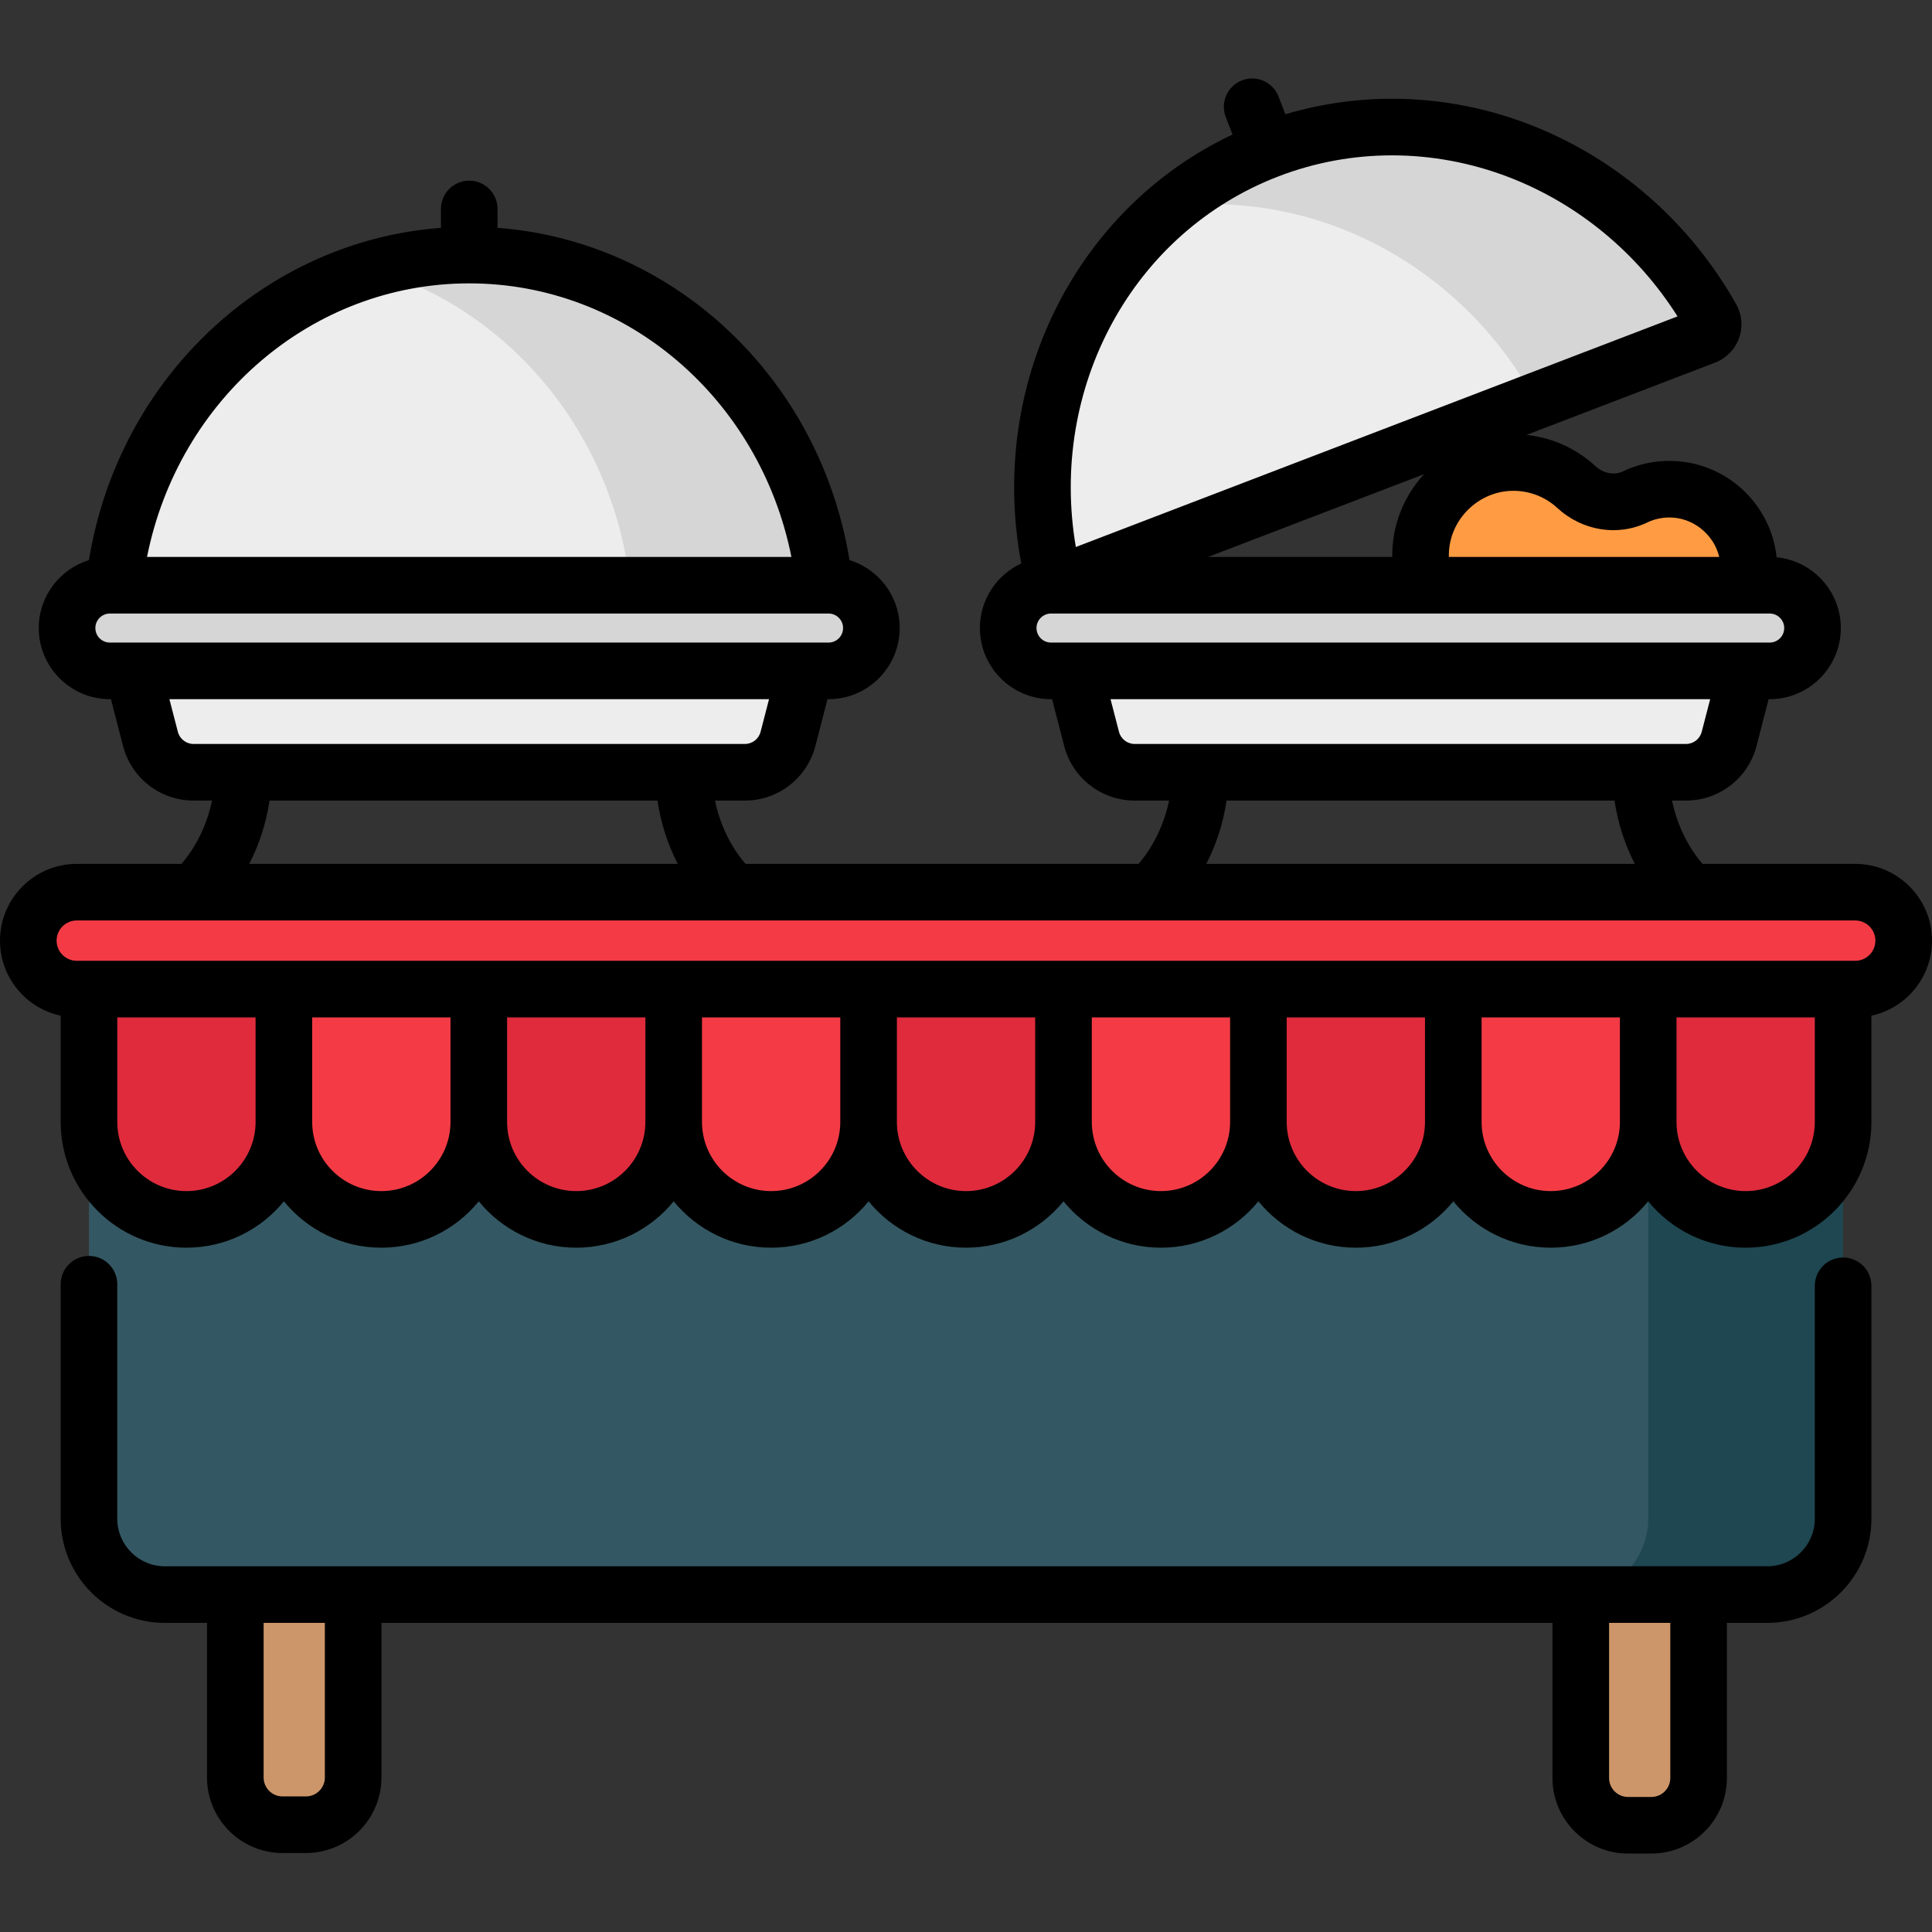 <?xml version="1.0" encoding="iso-8859-1"?>
<!-- Generator: Adobe Illustrator 19.0.0, SVG Export Plug-In . SVG Version: 6.00 Build 0)  -->
<svg xmlns="http://www.w3.org/2000/svg" xmlns:xlink="http://www.w3.org/1999/xlink" version="1.1" id="Layer_1" x="0px" y="0px" viewBox="0 0 512 512" style="enable-background:new 0 0 512 512;" xml:space="preserve" width="512" height="512">
<rect x="0" y="0" width="512" height="512" fill="#333333" stroke="none"/>
<g>
	<g>
		<g>
			<g>
				<g>
					<g>
						<path style="fill:#FF9C43;" d="M444.318,129.728c-3.968-0.355-7.728,0.392-11.016,1.969        c-5.174,2.481-11.321,1.263-15.543-2.623c-4.623-4.256-10.879-6.765-17.723-6.48c-12.471,0.52-22.752,10.575-23.527,23.034        c-0.891,14.316,10.457,26.205,24.581,26.205c9.439,0,32.467,0,41.289,0c12.445,0,22.374-10.777,20.962-23.507        C462.25,138.486,454.179,130.611,444.318,129.728z"/>
					</g>
					<g>
						<path style="fill:#CC966A;" d="M81.073,483.57H74.88c-6.913,0-12.518-5.604-12.518-12.518V338.056h31.229v132.996        C93.591,477.966,87.986,483.57,81.073,483.57z"/>
						<path style="fill:#CC966A;" d="M437.632,483.709h-6.193c-6.913,0-12.518-5.604-12.518-12.518V338.195h31.229v132.996        C450.15,478.105,444.545,483.709,437.632,483.709z"/>
					</g>
					<g>
						<g>
							<path style="fill:#345863;" d="M468.351,422.58H43.674c-11.097,0-20.092-8.995-20.092-20.092v-145.96         c0-11.097,8.995-20.092,20.092-20.092h424.678c11.096,0,20.092,8.995,20.092,20.092v145.96         C488.443,413.584,479.448,422.58,468.351,422.58z"/>
						</g>
					</g>
					<g>
						<path style="fill:#1E4751;" d="M468.351,236.436h-31.559v166.052c0,11.097-8.995,20.092-20.092,20.092h51.651        c11.097,0,20.092-8.995,20.092-20.092v-145.96C488.443,245.431,479.448,236.436,468.351,236.436z"/>
					</g>
				</g>
			</g>
		</g>
		<path style="fill:#E02B3D;" d="M49.407,323.153L49.407,323.153c-14.263,0-25.826-11.563-25.826-25.826v-35.206h51.651v35.206    C75.233,311.591,63.67,323.153,49.407,323.153z"/>
		<path style="fill:#F43B45;" d="M101.059,323.153L101.059,323.153c-14.263,0-25.826-11.563-25.826-25.826v-35.206h51.651v35.206    C126.884,311.591,115.322,323.153,101.059,323.153z"/>
		<path style="fill:#E02B3D;" d="M152.71,323.153L152.71,323.153c-14.263,0-25.826-11.563-25.826-25.826v-35.206h51.651v35.206    C178.536,311.591,166.973,323.153,152.71,323.153z"/>
		<path style="fill:#F43B45;" d="M204.361,323.153L204.361,323.153c-14.263,0-25.826-11.563-25.826-25.826v-35.206h51.651v35.206    C230.187,311.591,218.624,323.153,204.361,323.153z"/>
		<path style="fill:#E02B3D;" d="M256.013,323.153L256.013,323.153c-14.263,0-25.826-11.563-25.826-25.826v-35.206h51.651v35.206    C281.838,311.591,270.276,323.153,256.013,323.153z"/>
		<path style="fill:#F43B45;" d="M307.664,323.153L307.664,323.153c-14.263,0-25.826-11.563-25.826-25.826v-35.206h51.651v35.206    C333.489,311.591,321.927,323.153,307.664,323.153z"/>
		<path style="fill:#E02B3D;" d="M359.315,323.153L359.315,323.153c-14.263,0-25.826-11.563-25.826-25.826v-35.206h51.651v35.206    C385.141,311.591,373.578,323.153,359.315,323.153z"/>
		<path style="fill:#F43B45;" d="M410.966,323.153L410.966,323.153c-14.263,0-25.826-11.563-25.826-25.826v-35.206h51.651v35.206    C436.792,311.591,425.23,323.153,410.966,323.153z"/>
		<path style="fill:#E02B3D;" d="M462.618,323.153L462.618,323.153c-14.263,0-25.826-11.563-25.826-25.826v-35.206h51.651v35.206    C488.443,311.591,476.881,323.153,462.618,323.153z"/>
	</g>
	<g>
		<g>
			<path style="fill:#EDEDED;" d="M124.349,67.594c-52.328,0-94.749,44.255-94.749,98.847h189.498     C219.098,111.85,176.677,67.594,124.349,67.594z"/>
		</g>
		<path style="fill:#D6D6D6;" d="M124.349,67.594c-8.926,0-17.562,1.29-25.75,3.697c39.815,11.704,68.999,49.871,68.999,95.151h51.5    C219.098,111.85,176.677,67.594,124.349,67.594z"/>
		<g>
			<path style="fill:#EDEDED;" d="M197.41,204.657H51.288c-5.374,0-10.068-3.634-11.415-8.836l-5.242-20.248h179.434l-5.242,20.248     C207.478,201.023,202.784,204.657,197.41,204.657z"/>
			<path style="fill:#D6D6D6;" d="M219.577,177.789H29.121c-6.267,0-11.348-5.081-11.348-11.348v0     c0-6.267,5.081-11.348,11.348-11.348h190.455c6.267,0,11.348,5.081,11.348,11.348v0     C230.924,172.708,225.844,177.789,219.577,177.789z"/>
		</g>
	</g>
	<g>
		<g>
			<g>
				<path style="fill:#EDEDED;" d="M446.819,204.657H300.697c-5.374,0-10.068-3.634-11.415-8.836l-5.242-20.248h179.434      l-5.242,20.248C456.887,201.023,452.193,204.657,446.819,204.657z"/>
				<path style="fill:#D6D6D6;" d="M468.986,177.789H278.53c-6.267,0-11.348-5.081-11.348-11.348v0      c0-6.267,5.081-11.348,11.348-11.348h190.455c6.267,0,11.348,5.081,11.348,11.348v0      C480.333,172.708,475.253,177.789,468.986,177.789z"/>
			</g>
		</g>
	</g>
	<path style="fill:#EDEDED;" d="M451.839,89.091c1.916-0.734,2.737-3.005,1.73-4.793c-23.501-41.726-73.127-61.548-117.361-44.595   c-45.427,17.411-69.16,67.474-56.574,115.39L451.839,89.091z"/>
	<path style="fill:#D6D6D6;" d="M453.569,84.298c-23.5-41.726-73.127-61.548-117.361-44.594   c-9.588,3.675-18.195,8.818-25.713,15.074c38.388-4.616,76.983,15.607,96.418,51.532l44.926-17.219   C453.756,88.357,454.576,86.086,453.569,84.298z"/>
	<path style="fill:#F43B45;" d="M491.657,262.121H20.343c-7.093,0-12.843-5.75-12.843-12.843v0c0-7.093,5.75-12.843,12.843-12.843   h471.314c7.093,0,12.843,5.75,12.843,12.843v0C504.5,256.372,498.75,262.121,491.657,262.121z"/>
	<g>
		<path d="M512,249.278c0-11.217-9.126-20.343-20.343-20.343h-40.459c-3.957-4.559-6.802-10.514-8.096-16.778h3.717    c8.792,0,16.472-5.945,18.675-14.457l3.213-12.411h0.279c10.393,0,18.848-8.455,18.848-18.848c0-9.776-7.481-17.837-17.019-18.759    c-0.006-0.061-0.013-0.122-0.019-0.183c-1.488-13.42-12.342-24.035-25.808-25.24c-5.155-0.463-10.314,0.464-14.929,2.676    c-2.25,1.078-5.152,0.524-7.22-1.378c-5.12-4.713-11.487-7.585-18.295-8.306l49.98-19.156c0.001,0,0.002-0.001,0.003-0.001    c2.952-1.133,5.26-3.49,6.332-6.467c1.071-2.975,0.795-6.259-0.754-9.009c-12.297-21.834-31.738-38.746-54.741-47.619    c-20.959-8.086-43.671-8.995-64.733-2.715l-1.792-4.675c-1.482-3.867-5.821-5.801-9.688-4.318    c-3.868,1.482-5.802,5.819-4.319,9.688l1.79,4.672c-41.86,19.775-64.859,66.491-55.971,113.672    c-6.469,2.989-10.968,9.539-10.968,17.12c0,10.393,8.455,18.848,18.848,18.848h0.279l3.213,12.41    c2.203,8.513,9.883,14.458,18.676,14.458h9.12c-1.294,6.264-4.139,12.219-8.096,16.778H197.57    c-3.957-4.559-6.802-10.514-8.096-16.778h7.936c8.793,0,16.473-5.945,18.676-14.457l3.213-12.411h0.278    c10.393,0,18.848-8.455,18.848-18.848c0-8.46-5.603-15.636-13.294-18.013c-7.88-48.205-46.486-84.521-93.281-88.052v-5.003    c0-4.143-3.358-7.5-7.5-7.5s-7.5,3.357-7.5,7.5v5.003c-46.795,3.531-85.401,39.847-93.282,88.052    c-7.691,2.376-13.294,9.552-13.294,18.013c0,10.393,8.455,18.848,18.848,18.848H29.4l3.213,12.41    c2.203,8.513,9.883,14.458,18.675,14.458h4.901c-1.294,6.264-4.139,12.219-8.096,16.778h-27.75C9.126,228.935,0,238.061,0,249.278    c0,9.757,6.903,17.93,16.082,19.894v28.155c0,18.376,14.95,33.325,33.326,33.325c10.404,0,19.71-4.793,25.826-12.286    c6.116,7.493,15.421,12.286,25.826,12.286s19.71-4.793,25.826-12.286c6.116,7.493,15.421,12.286,25.826,12.286    s19.71-4.793,25.826-12.286c6.116,7.493,15.421,12.286,25.826,12.286s19.71-4.793,25.826-12.286    c6.116,7.493,15.421,12.286,25.826,12.286s19.71-4.793,25.826-12.286c6.116,7.493,15.421,12.286,25.826,12.286    c10.404,0,19.709-4.793,25.825-12.286c6.116,7.493,15.421,12.286,25.826,12.286s19.71-4.793,25.826-12.286    c6.116,7.493,15.421,12.286,25.826,12.286s19.71-4.793,25.826-12.286c6.116,7.493,15.421,12.286,25.826,12.286    c18.376,0,33.326-14.949,33.326-33.325v-28.161C505.109,267.194,512,259.026,512,249.278z M436.544,138.46    c2.213-1.061,4.604-1.481,7.105-1.262c5.753,0.515,10.648,4.867,11.966,10.396h-71.65c-0.012-0.498-0.002-0.998,0.029-1.5    c0.536-8.615,7.72-15.646,16.355-16.006c4.588-0.179,8.966,1.407,12.33,4.505C419.325,140.709,428.692,142.226,436.544,138.46z     M369.023,145.162c-0.051,0.813-0.071,1.624-0.061,2.432h-48.805l57.216-21.929C372.585,130.916,369.486,137.725,369.023,145.162z     M338.893,46.707c9.634-3.692,19.793-5.536,30.006-5.536c10.476,0,21.006,1.942,31.066,5.822    c18.289,7.056,33.969,20.048,44.601,36.854l-159.458,61.116C277.92,102.877,300.004,61.612,338.893,46.707z M274.683,166.441    c0-2.122,1.726-3.848,3.848-3.848h99.065c0.054,0.001,0.109,0.002,0.163,0.002c0.055,0,0.109-0.001,0.164-0.002h84.937    c0.118,0.003,0.236,0.003,0.353,0h5.774c2.122,0,3.848,1.726,3.848,3.848s-1.726,3.848-3.848,3.848h-5.919    c-0.118-0.003-0.235-0.003-0.352,0H284.657c-0.029,0-0.059,0-0.089,0h-6.038C276.409,170.289,274.683,168.563,274.683,166.441z     M296.543,193.94l-2.239-8.651h158.909l-2.24,8.652c-0.49,1.894-2.198,3.216-4.154,3.216H300.697    C298.741,197.157,297.033,195.835,296.543,193.94z M325.049,212.157H427.87c0.856,5.872,2.694,11.584,5.369,16.778H319.68    C322.355,223.741,324.193,218.029,325.049,212.157z M124.349,75.095c41.649,0,77.038,30.625,85.387,72.499H38.962    C47.312,105.72,82.701,75.095,124.349,75.095z M25.273,166.441c0-2.122,1.726-3.848,3.848-3.848H218.38    c0.028,0,0.055,0.001,0.083,0.001c0.023,0,0.046-0.001,0.068-0.001h1.045c2.122,0,3.848,1.726,3.848,3.848    s-1.726,3.848-3.848,3.848h-5.919c-0.118-0.003-0.235-0.003-0.352,0H35.253c-0.033,0-0.065,0-0.098,0h-6.033    C27,170.289,25.273,168.563,25.273,166.441z M47.134,193.94l-2.24-8.651h158.909l-2.24,8.652c-0.49,1.894-2.198,3.216-4.154,3.216    H51.288C49.333,197.157,47.625,195.835,47.134,193.94z M71.421,212.157h102.821c0.856,5.872,2.694,11.584,5.369,16.778H66.052    C68.727,223.741,70.565,218.029,71.421,212.157z M49.407,315.653c-10.105,0-18.326-8.221-18.326-18.325v-27.706h36.651v27.706    C67.733,307.433,59.512,315.653,49.407,315.653z M101.059,315.653c-10.105,0-18.326-8.221-18.326-18.325v-27.706h36.651v27.706    C119.384,307.433,111.164,315.653,101.059,315.653z M152.71,315.653c-10.105,0-18.326-8.221-18.326-18.325v-27.706h36.651v27.706    C171.036,307.433,162.815,315.653,152.71,315.653z M204.361,315.653c-10.105,0-18.326-8.221-18.326-18.325v-27.706h36.651v27.706    C222.687,307.433,214.466,315.653,204.361,315.653z M256.013,315.653c-10.105,0-18.326-8.221-18.326-18.325v-27.706h36.651v27.706    C274.338,307.433,266.118,315.653,256.013,315.653z M307.664,315.653c-10.104,0-18.325-8.221-18.325-18.325v-27.706h36.651v27.706    C325.989,307.433,317.769,315.653,307.664,315.653z M359.315,315.653c-10.105,0-18.326-8.221-18.326-18.325v-27.706h36.651v27.706    C377.641,307.433,369.42,315.653,359.315,315.653z M410.966,315.653c-10.105,0-18.326-8.221-18.326-18.325v-27.706h36.651v27.706    C429.292,307.433,421.071,315.653,410.966,315.653z M462.618,315.653c-10.105,0-18.326-8.221-18.326-18.325v-27.706h36.651v27.706    C480.943,307.433,472.723,315.653,462.618,315.653z M491.657,254.622H20.343c-2.946,0-5.343-2.397-5.343-5.344    s2.397-5.343,5.343-5.343h471.314c2.946,0,5.343,2.396,5.343,5.343S494.603,254.622,491.657,254.622z"/>
		<path d="M488.443,333.251c-4.142,0-7.5,3.357-7.5,7.5v61.736c0,6.943-5.648,12.593-12.592,12.593H43.674    c-6.943,0-12.592-5.649-12.592-12.593v-62.153c0-4.143-3.358-7.5-7.5-7.5s-7.5,3.357-7.5,7.5v62.153    c0,15.215,12.378,27.593,27.592,27.593h11.188v40.973c0,11.038,8.98,20.018,20.018,20.018h6.193    c11.038,0,20.018-8.979,20.018-20.018V430.08h310.33v41.111c0,11.038,8.98,20.018,20.018,20.018h6.193    c11.038,0,20.018-8.979,20.018-20.018V430.08h10.702c15.214,0,27.592-12.378,27.592-27.593v-61.736    C495.943,336.608,492.585,333.251,488.443,333.251z M86.091,471.053c0,2.767-2.251,5.018-5.018,5.018H74.88    c-2.767,0-5.018-2.251-5.018-5.018V430.08h16.229V471.053z M442.65,471.191c0,2.767-2.251,5.018-5.018,5.018h-6.193    c-2.767,0-5.018-2.251-5.018-5.018V430.08h16.229V471.191z"/>
	</g>
</g>















</svg>
